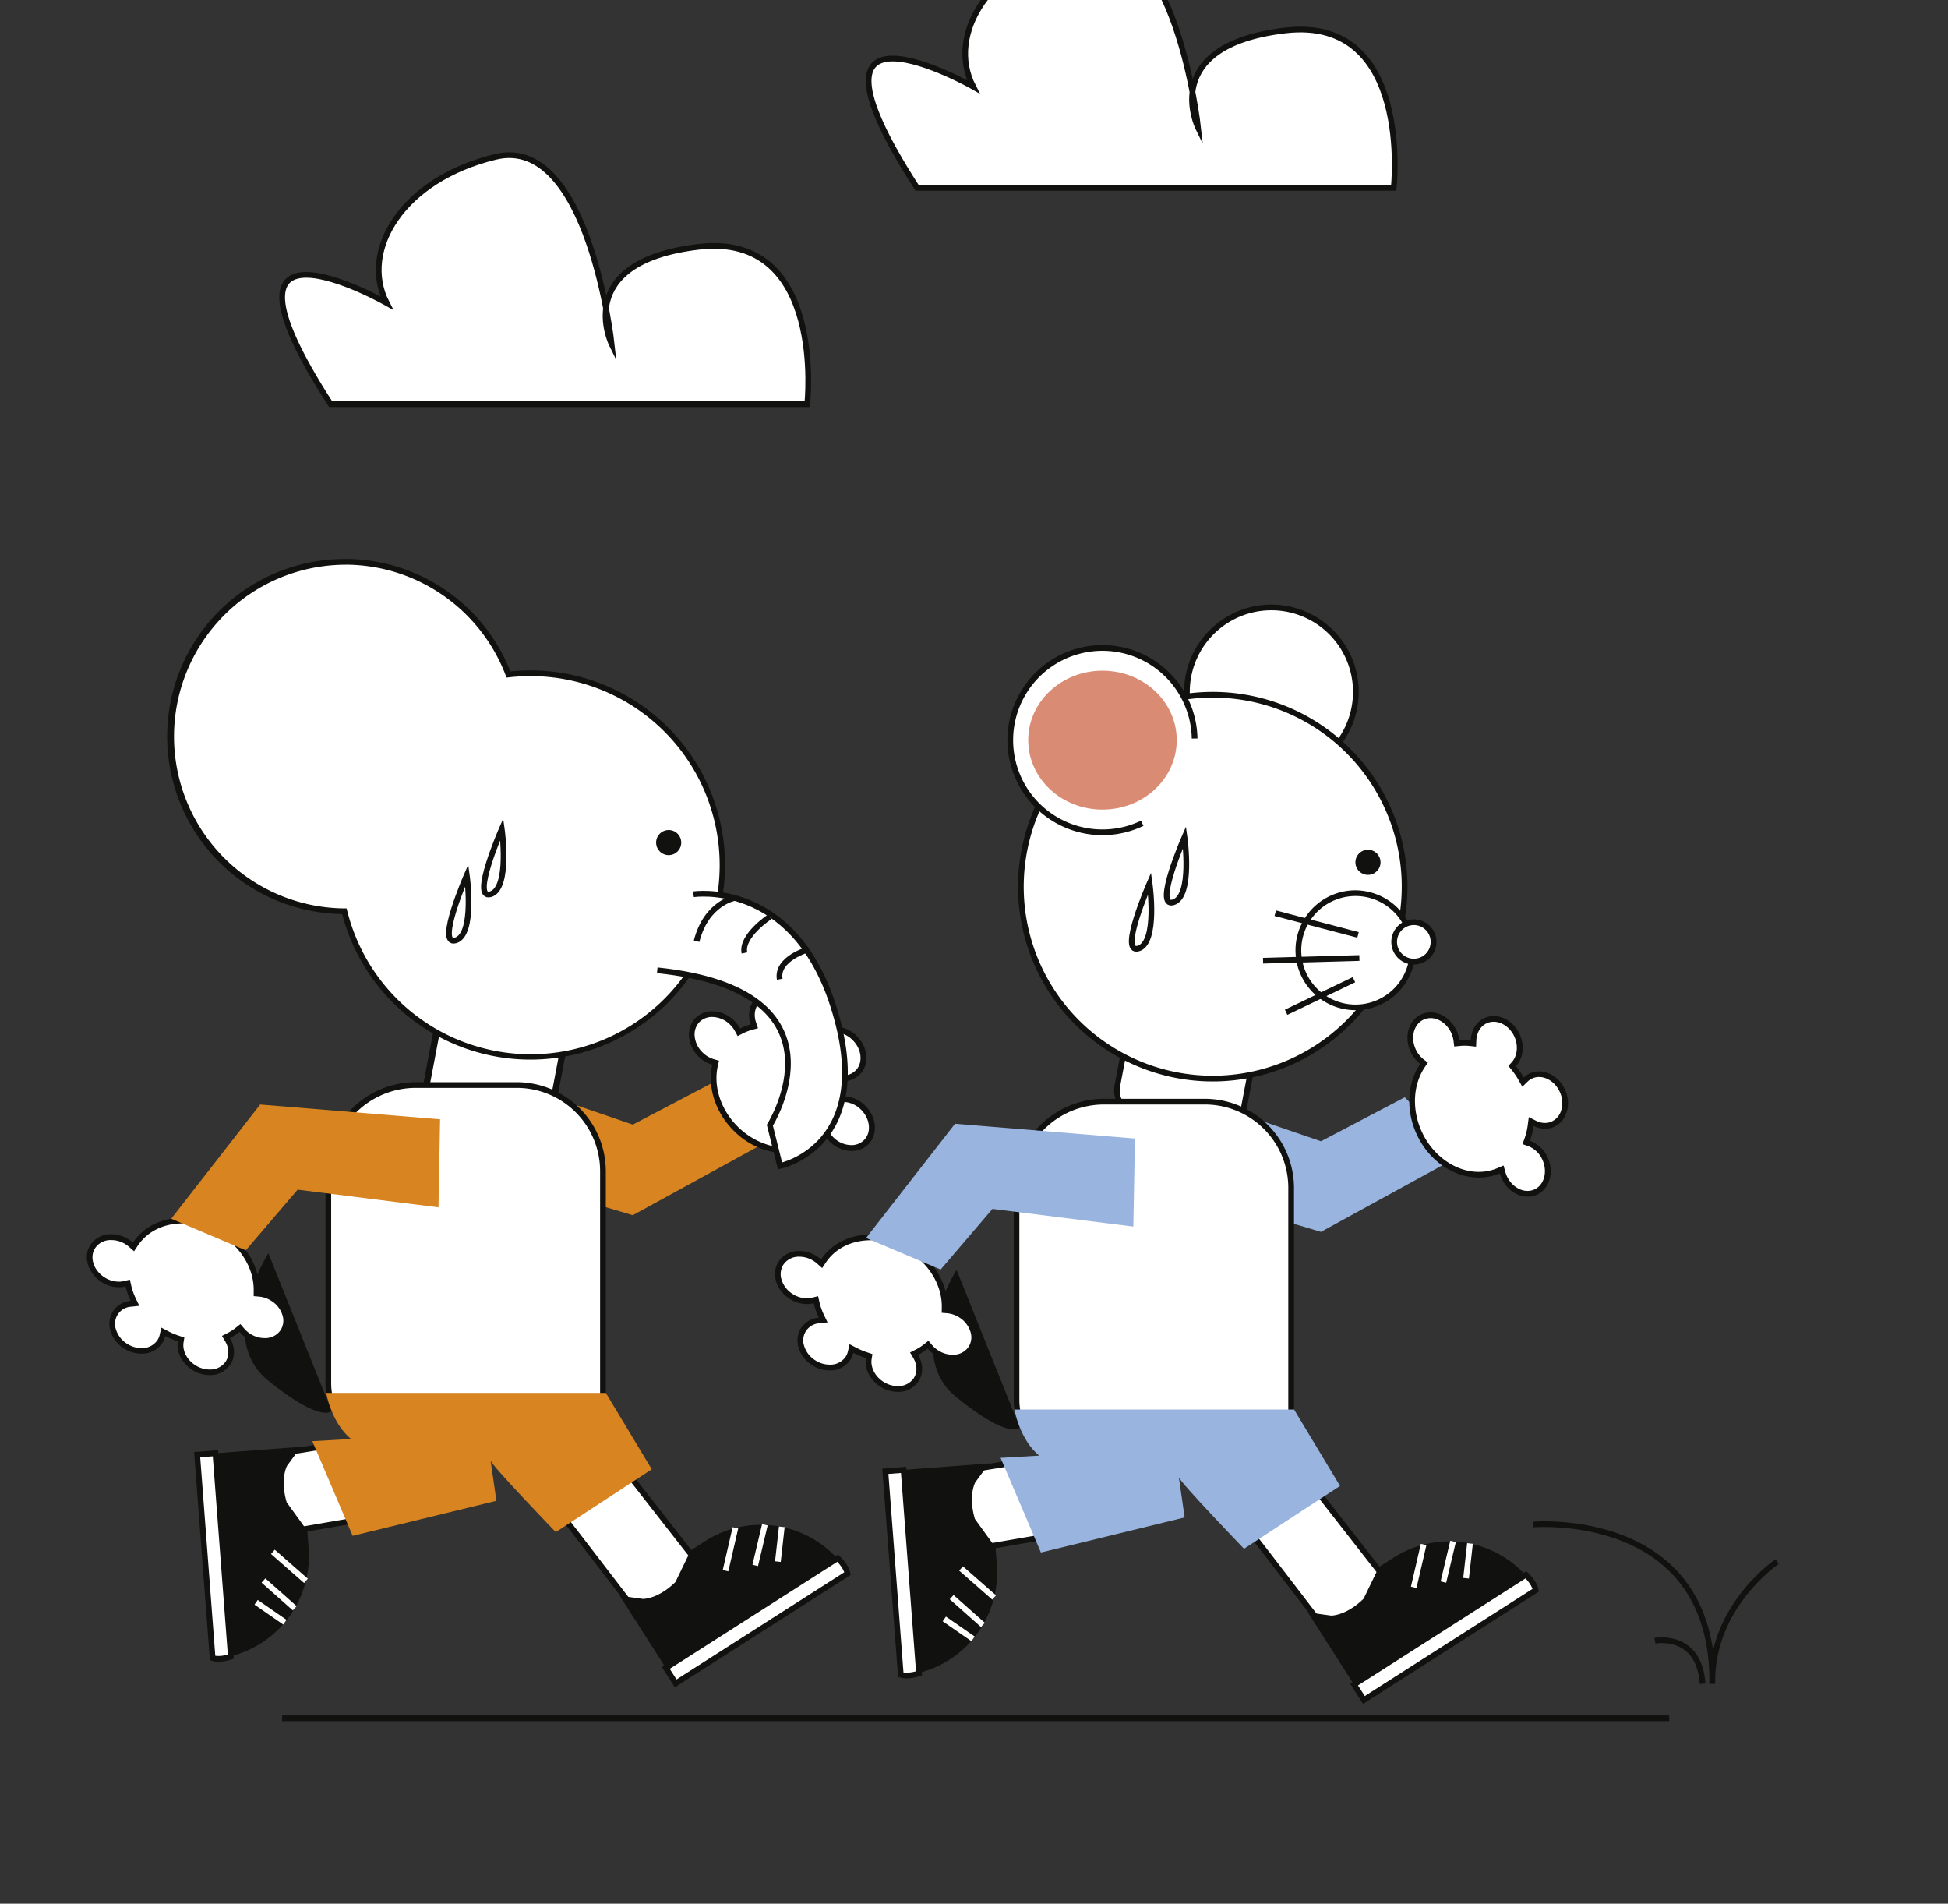 <svg id="Layer_1" data-name="Layer 1" xmlns="http://www.w3.org/2000/svg" viewBox="0 0 1023.5 1000"><rect x="0" y="0" width="1023.5" height="1000" fill="#333333" stroke="none"/><title>Mesa de trabajo 26</title><polygon points="259.95 565.9 332.47 590.75 376.47 567.67 406.6 597.71 332.47 638.35 248.23 613.24 259.95 565.9" fill="#d88421"/><path d="M481.85,98.69H732.27s10.08-90.57-57-82.7-45.75,51.2-45.75,51.2-12-110.26-61-98.45S497.16,18,511.32,45.53C511.32,45.53,410.65-11.57,481.85,98.69Z" fill="#fff" stroke="#111210" stroke-miterlimit="10" stroke-width="3"/><path d="M173.71,212.33H424.13s10.08-90.57-57-82.69-45.74,51.19-45.74,51.19-12-110.26-61-98.45S189,131.6,203.18,159.17C203.18,159.17,102.51,102.07,173.71,212.33Z" fill="#fff" stroke="#111210" stroke-miterlimit="10" stroke-width="3"/><polygon points="621.53 574.65 694.05 599.5 738.05 576.41 768.18 606.45 694.05 647.1 609.81 621.99 621.53 574.65" fill="#99b5df"/><path d="M611,754.53c-2.51,1.85-108,18.6-108,18.6L510,814l93.57-16.12" fill="#fff" stroke="#111210" stroke-miterlimit="10" stroke-width="3"/><path d="M473.32,880.23l-8.15-107.36,54.53-4.14-7.31,10c-1.49,3.06-2.93,9.75-.18,19.15l10.84,15,.69,9.12a54.27,54.27,0,0,1-50,58.22Z" fill="#111210"/><path d="M465.17,772.87l9.59-.73L482.87,879s-5.61,2-9.59.73Z" fill="#fff" stroke="#111210" stroke-miterlimit="10" stroke-width="3"/><line x1="522.32" y1="839.15" x2="504.95" y2="823.92" fill="none" stroke="#fff" stroke-miterlimit="10" stroke-width="3"/><line x1="516.43" y1="853.55" x2="500.01" y2="838.98" fill="none" stroke="#fff" stroke-miterlimit="10" stroke-width="3"/><line x1="511.26" y1="860.88" x2="496.15" y2="850.42" fill="none" stroke="#fff" stroke-miterlimit="10" stroke-width="3"/><path d="M641,593.25a12.84,12.84,0,0,1-2.32-.22L597,585.1a12.54,12.54,0,0,1-10-14.63l4.42-23.25A12.54,12.54,0,0,1,603.74,537a12.07,12.07,0,0,1,2.32.22l41.74,7.93a12.55,12.55,0,0,1,10,14.63l-4.41,23.25A12.54,12.54,0,0,1,641,593.25Z" fill="#fff"/><path d="M603.74,538.54h0a10.76,10.76,0,0,1,2,.19l41.74,7.93a11,11,0,0,1,8.77,12.88l-4.42,23.25A11,11,0,0,1,639,591.55l-41.74-7.93a11,11,0,0,1-8.76-12.87l4.42-23.25a11,11,0,0,1,10.83-9m0-3A14.07,14.07,0,0,0,590,546.94l-4.42,23.25a14.05,14.05,0,0,0,11.15,16.38l41.74,7.93a13.73,13.73,0,0,0,2.61.25,14.07,14.07,0,0,0,13.78-11.4l4.42-23.25a14.06,14.06,0,0,0-11.16-16.39l-41.74-7.93a14.38,14.38,0,0,0-2.6-.24Z" fill="#111210"/><path d="M567,768.35a33,33,0,0,1-32.92-32.93V624.56A45.95,45.95,0,0,1,580,578.7h53.19a45.28,45.28,0,0,1,45.24,45.23v133.3a11.13,11.13,0,0,1-11.12,11.12Z" fill="#fff"/><path d="M633.14,580.2a43.79,43.79,0,0,1,43.74,43.73v133.3a9.64,9.64,0,0,1-9.62,9.62H567a31.46,31.46,0,0,1-31.42-31.43V624.56A44.45,44.45,0,0,1,580,580.2h53.19m0-3H580a47,47,0,0,0-23,6,47.49,47.49,0,0,0-24.38,41.38V735.42A34.52,34.52,0,0,0,567,769.85H667.26a12.66,12.66,0,0,0,12.62-12.62V623.93a46.87,46.87,0,0,0-46.74-46.73Z" fill="#111210"/><path d="M631.49,773.23c2.81,1.33,67.47,86.36,67.47,86.36l32.66-25.52-58.45-74.82" fill="#fff" stroke="#111210" stroke-miterlimit="10" stroke-width="3"/><path d="M807.35,835.06l-90.74,58-29.44-46.09,12.29,1.7c3.41-.14,10-2,17-8.9l8.05-16.63,7.71-4.92a54.27,54.27,0,0,1,74.94,16.52Z" fill="#111210"/><path d="M716.61,893l-5.18-8.11,90.31-57.68s4.39,4,5.18,8.11Z" fill="#fff" stroke="#111210" stroke-miterlimit="10" stroke-width="3"/><line x1="747.98" y1="811.32" x2="742.78" y2="833.82" fill="none" stroke="#fff" stroke-miterlimit="10" stroke-width="3"/><line x1="763.45" y1="809.69" x2="758.38" y2="831.05" fill="none" stroke="#fff" stroke-miterlimit="10" stroke-width="3"/><line x1="772.35" y1="810.78" x2="770.29" y2="829.04" fill="none" stroke="#fff" stroke-miterlimit="10" stroke-width="3"/><path d="M535.81,749.91l-33.22-82.85s-28.2,44.28,0,67S535.81,749.91,535.81,749.91Z" fill="#111210"/><path d="M471.7,729.64a15.5,15.5,0,0,1-8.33-2.5c-4.89-3.12-7.64-8.57-6.84-13.55l.21-1.27-1.23-.39a40.93,40.93,0,0,1-6.42-2.69l-1.72-.9-.44,1.89a10,10,0,0,1-1.32,3.18,11.22,11.22,0,0,1-9.75,4.94,15.46,15.46,0,0,1-8.32-2.5c-6.47-4.13-8.89-12-5.39-17.42a10.88,10.88,0,0,1,8.24-4.84l2.11-.24-.92-1.91a34.39,34.39,0,0,1-2.55-7.25l-.34-1.48-1.49.36a13.23,13.23,0,0,1-3.17.38,15.58,15.58,0,0,1-8.33-2.5c-6.46-4.13-8.88-12-5.39-17.42a11.21,11.21,0,0,1,9.74-4.94,15.58,15.58,0,0,1,8.33,2.5,16.84,16.84,0,0,1,2.05,1.56l1.29,1.14.95-1.43c5.25-7.9,14.31-12.42,24.87-12.42a39.25,39.25,0,0,1,21.09,6.33c11.12,7.1,17.91,18.81,17.74,30.56l0,1.4,1.4.12a15.66,15.66,0,0,1,7.14,2.44,15.1,15.1,0,0,1,6.46,8.31,10.84,10.84,0,0,1-1.07,9.1,11.21,11.21,0,0,1-9.74,4.94,15.5,15.5,0,0,1-8.33-2.5,16.18,16.18,0,0,1-3.61-3.16l-.94-1.12-1.14.92a27.8,27.8,0,0,1-4.79,3.09l-1.43.73.83,1.38c2.42,4.06,2.54,8.74.32,12.22A11.21,11.21,0,0,1,471.7,729.64Z" fill="#fff"/><path d="M457.54,651.44a37.76,37.76,0,0,1,20.29,6.1c10.68,6.82,17.21,18,17,29.27l-.05,2.8,2.8.23a14.25,14.25,0,0,1,6.45,2.21,13.66,13.66,0,0,1,5.84,7.48,9.34,9.34,0,0,1-.91,7.86,9.72,9.72,0,0,1-8.47,4.25,13.92,13.92,0,0,1-7.52-2.27,14.86,14.86,0,0,1-3.28-2.86l-1.89-2.23-2.27,1.83A25.77,25.77,0,0,1,481,709l-2.85,1.46,1.64,2.75c2.16,3.63,2.29,7.61.35,10.66a9.74,9.74,0,0,1-8.48,4.24,14,14,0,0,1-7.52-2.27c-4.39-2.8-6.87-7.64-6.16-12l.4-2.55L456,710.5a38.83,38.83,0,0,1-6.18-2.59l-3.45-1.8-.87,3.78a8.33,8.33,0,0,1-1.13,2.71,9.72,9.72,0,0,1-8.48,4.25,13.92,13.92,0,0,1-7.51-2.27,13.63,13.63,0,0,1-5.84-7.48,9,9,0,0,1,8.05-12l4.22-.47-1.85-3.82a33.26,33.26,0,0,1-2.44-6.93l-.68-3-3,.73A11.9,11.9,0,0,1,424,682a14,14,0,0,1-7.52-2.27,13.61,13.61,0,0,1-5.83-7.48,9.37,9.37,0,0,1,.9-7.86,9.72,9.72,0,0,1,8.47-4.25,13.92,13.92,0,0,1,7.52,2.27,14.47,14.47,0,0,1,1.86,1.41l2.58,2.29,1.91-2.87c5-7.47,13.57-11.75,23.62-11.75m0-3c-10.6,0-20.43,4.52-26.12,13.09a18,18,0,0,0-2.23-1.7,17,17,0,0,0-9.14-2.74,12.77,12.77,0,0,0-11,5.63c-3.95,6.18-1.33,14.91,5.85,19.49A17,17,0,0,0,424,685a14.7,14.7,0,0,0,3.53-.42,36,36,0,0,0,2.67,7.56,12.51,12.51,0,0,0-9.35,5.53c-3.94,6.18-1.32,14.91,5.85,19.49a17,17,0,0,0,9.13,2.74,12.77,12.77,0,0,0,11-5.63,11.87,11.87,0,0,0,1.53-3.65,41.47,41.47,0,0,0,6.65,2.78c-.87,5.43,1.94,11.49,7.52,15a17,17,0,0,0,9.13,2.74,12.75,12.75,0,0,0,11-5.63c2.64-4.13,2.33-9.39-.3-13.8a29,29,0,0,0,5.05-3.26,17.79,17.79,0,0,0,3.94,3.45,17.07,17.07,0,0,0,9.14,2.74,12.77,12.77,0,0,0,11-5.63c4-6.18,1.33-14.91-5.84-19.49a17.32,17.32,0,0,0-7.82-2.67c.18-11.83-6.5-24.22-18.43-31.84a40.9,40.9,0,0,0-21.9-6.57Z" fill="#111210"/><polyline points="595.47 644.32 521.46 635.03 494.22 666.88 455.04 650.3 501.78 590.3 596.32 598.07" fill="#99b5df"/><path d="M546,764.64l-20.29,1.17,21.19,49.72,75.52-18.42s-3.36-23.61-3.11-21.25,34.31,37.7,34.31,37.7l50.45-33-24.16-40.16H533S535.63,756.1,546,764.64Z" fill="#99b5df"/><path d="M645.78,401.87a44.38,44.38,0,1,1,47.94-2.25" fill="#fff" stroke="#111210" stroke-miterlimit="10" stroke-width="3"/><circle cx="637.18" cy="465.76" r="100.81" fill="#fff"/><path d="M637.18,366.45a99.31,99.31,0,1,1-99.31,99.31,99.42,99.42,0,0,1,99.31-99.31m0-3A102.31,102.31,0,1,0,739.49,465.76,102.31,102.31,0,0,0,637.18,363.45Z" fill="#111210"/><path d="M712.13,529.14a30,30,0,1,1,7.48-1A29.63,29.63,0,0,1,712.13,529.14Z" fill="#fff"/><path d="M712.18,467.68v3h0a28.51,28.51,0,1,1-7.12.91,28.46,28.46,0,0,1,7.12-.91v-3m0,0a31.48,31.48,0,1,0,30.46,23.64,31.77,31.77,0,0,0-30.46-23.64Z" fill="#111210"/><path d="M742.86,505.17a10.37,10.37,0,0,1,0-20.74,10.38,10.38,0,0,1,9.45,14.63A10.4,10.4,0,0,1,742.86,505.17Z" fill="#fff"/><path d="M742.87,485.93h0a8.76,8.76,0,0,1,3.63.79,8.84,8.84,0,1,1-3.63-.79m0-3A11.87,11.87,0,0,0,738,505.62a11.71,11.71,0,0,0,4.87,1.05,11.87,11.87,0,0,0,0-23.74Z" fill="#111210"/><circle cx="718.75" cy="452.97" r="6.6" fill="#111210"/><path d="M600.14,432.48a48.43,48.43,0,1,1,27.52-44.54" fill="#fff" stroke="#111210" stroke-miterlimit="10" stroke-width="3"/><ellipse cx="579.25" cy="388.79" rx="39.02" ry="36.49" fill="#da8b74"/><path d="M622.35,439.77S606.05,477,616.43,474,622.35,439.77,622.35,439.77Z" fill="none" stroke="#111210" stroke-miterlimit="10" stroke-width="3"/><path d="M604,464s-16.3,37.21-5.92,34.25S604,464,604,464Z" fill="none" stroke="#111210" stroke-miterlimit="10" stroke-width="3"/><line x1="713.52" y1="491.11" x2="670.03" y2="479.7" fill="none" stroke="#111210" stroke-miterlimit="10" stroke-width="3"/><line x1="714.23" y1="503.23" x2="663.62" y2="504.65" fill="none" stroke="#111210" stroke-miterlimit="10" stroke-width="3"/><line x1="711.38" y1="514.63" x2="675.74" y2="531.74" fill="none" stroke="#111210" stroke-miterlimit="10" stroke-width="3"/><line x1="148.24" y1="902.62" x2="877.03" y2="902.62" fill="#fff" stroke="#111210" stroke-miterlimit="10" stroke-width="3"/><path d="M413.11,604.35c-9.42,0-19-4.09-26.33-11.23-9.43-9.22-13.7-22.06-11.13-33.53l.31-1.36-1.35-.4a15.7,15.7,0,0,1-6.49-3.85c-5.49-5.36-6.26-13.5-1.73-18.14a10.78,10.78,0,0,1,7.82-3.14,15.1,15.1,0,0,1,10.37,4.43,16.48,16.48,0,0,1,2.89,3.83l.7,1.29,1.3-.67a28.34,28.34,0,0,1,5.31-2.05l1.55-.42-.52-1.52c-1.55-4.47-.71-9.08,2.17-12a10.76,10.76,0,0,1,7.82-3.14,15.14,15.14,0,0,1,10.37,4.43c4.15,4.06,5.73,9.95,3.93,14.66l-.46,1.21,1.12.63a40.55,40.55,0,0,1,5.74,3.94l1.5,1.23.81-1.76a10,10,0,0,1,1.95-2.84,10.76,10.76,0,0,1,7.82-3.14,15.65,15.65,0,0,1,15,13.89,10.85,10.85,0,0,1-2.91,8.69,10.71,10.71,0,0,1-7.8,3.13h0c-.41,0-.84,0-1.26-.06l-2.11-.21.51,2.06a34.47,34.47,0,0,1,1,7.62l0,1.52,1.52,0h.46a15.65,15.65,0,0,1,15,13.89,10.47,10.47,0,0,1-10.72,11.83A15.11,15.11,0,0,1,437,598.64a16,16,0,0,1-1.68-1.93l-1-1.39L433,596.53A28,28,0,0,1,413.11,604.35Z" fill="#fff"/><path d="M405.8,523.92h0a13.58,13.58,0,0,1,9.32,4c3.73,3.64,5.17,8.88,3.58,13.05l-.92,2.41,2.24,1.27a39,39,0,0,1,5.53,3.79l3,2.47,1.62-3.53a8.73,8.73,0,0,1,1.66-2.43,9.32,9.32,0,0,1,6.75-2.68,13.58,13.58,0,0,1,9.32,4c4.9,4.78,5.66,12,1.7,16a9.24,9.24,0,0,1-6.73,2.68,10.32,10.32,0,0,1-1.11-.06l-4.23-.4,1,4.11a33.35,33.35,0,0,1,1,7.29l.06,3.05,3-.11h.4a13.57,13.57,0,0,1,9.32,4c4.9,4.78,5.66,12,1.7,16a9.25,9.25,0,0,1-6.74,2.69,13.58,13.58,0,0,1-9.32-4,14,14,0,0,1-1.53-1.76L434.42,593,432,595.47a26.58,26.58,0,0,1-18.86,7.38c-9,0-18.25-3.94-25.28-10.8-9.07-8.86-13.17-21.17-10.72-32.13l.62-2.73-2.69-.8a14.23,14.23,0,0,1-5.87-3.48A13.66,13.66,0,0,1,365,544.4a9.42,9.42,0,0,1,2.49-7.52,9.28,9.28,0,0,1,6.74-2.68,13.58,13.58,0,0,1,9.32,4,14.4,14.4,0,0,1,2.62,3.47l1.4,2.57,2.6-1.33a26.32,26.32,0,0,1,5-1.94l3.09-.85-1-3c-1.37-4-.69-7.91,1.84-10.5a9.28,9.28,0,0,1,6.74-2.68m0-3a12.23,12.23,0,0,0-8.89,3.59c-3.43,3.51-4.2,8.72-2.52,13.57a28.61,28.61,0,0,0-5.6,2.17,17.43,17.43,0,0,0-3.16-4.19,16.54,16.54,0,0,0-11.42-4.86,12.23,12.23,0,0,0-8.89,3.59c-5.12,5.24-4.34,14.32,1.75,20.27a17.29,17.29,0,0,0,7.12,4.21c-2.59,11.54,1.41,25,11.54,34.92a39.66,39.66,0,0,0,27.38,11.66,29.42,29.42,0,0,0,21-8.25,18.26,18.26,0,0,0,1.84,2.12,16.54,16.54,0,0,0,11.42,4.86,12.23,12.23,0,0,0,8.89-3.59c5.12-5.24,4.34-14.32-1.75-20.27a16.54,16.54,0,0,0-11.42-4.86h-.51a35.75,35.75,0,0,0-1.07-8c.47,0,.94.07,1.4.07a12.24,12.24,0,0,0,8.88-3.58c5.12-5.25,4.34-14.32-1.76-20.27a16.52,16.52,0,0,0-11.41-4.86,12.23,12.23,0,0,0-8.89,3.59,11.56,11.56,0,0,0-2.24,3.26,41.35,41.35,0,0,0-5.95-4.08c2-5.14.45-11.64-4.29-16.27a16.52,16.52,0,0,0-11.41-4.86Z" fill="#111210"/><path d="M249.4,745.79c-2.51,1.84-108,18.59-108,18.59l7,40.85L242,789.12" fill="#fff" stroke="#111210" stroke-miterlimit="10" stroke-width="3"/><path d="M111.74,871.49l-8.15-107.37L158.12,760l-7.31,10c-1.49,3.07-2.93,9.76-.18,19.15l10.84,15,.69,9.12a54.27,54.27,0,0,1-50,58.22Z" fill="#111210"/><path d="M103.59,764.12l9.59-.72,8.11,106.85s-5.61,2-9.59.72Z" fill="#fff" stroke="#111210" stroke-miterlimit="10" stroke-width="3"/><line x1="160.74" y1="830.41" x2="143.37" y2="815.18" fill="none" stroke="#fff" stroke-miterlimit="10" stroke-width="3"/><line x1="154.85" y1="844.81" x2="138.43" y2="830.24" fill="none" stroke="#fff" stroke-miterlimit="10" stroke-width="3"/><line x1="149.68" y1="852.13" x2="134.57" y2="841.68" fill="none" stroke="#fff" stroke-miterlimit="10" stroke-width="3"/><path d="M275.34,598a14.65,14.65,0,0,1-2.64-.24l-38.12-7.25a14.2,14.2,0,0,1-11.27-16.56l6.39-33.6a14.18,14.18,0,0,1,13.93-11.52,13.78,13.78,0,0,1,2.63.25l38.12,7.24a14.18,14.18,0,0,1,11.27,16.56l-6.39,33.6A14.17,14.17,0,0,1,275.34,598Z" fill="#fff"/><path d="M243.63,527.1v3.39a12.82,12.82,0,0,1,2.31.22L284.06,538A12.53,12.53,0,0,1,294,552.53l-6.39,33.61a12.49,12.49,0,0,1-12.26,10.14,12.07,12.07,0,0,1-2.32-.22l-38.12-7.24A12.53,12.53,0,0,1,225,574.24l6.38-33.6a12.5,12.5,0,0,1,12.27-10.15V527.1m0,0A15.94,15.94,0,0,0,228,540l-6.38,33.61a15.9,15.9,0,0,0,12.62,18.54l38.12,7.24a15.59,15.59,0,0,0,2.95.28,15.93,15.93,0,0,0,15.59-12.9l6.38-33.6a15.9,15.9,0,0,0-12.62-18.54l-38.12-7.25a16.43,16.43,0,0,0-2.94-.28Z" fill="#111210"/><path d="M278.94,555.31a101,101,0,0,1-97.72-75.56l-.29-1.11-1.14,0a91.76,91.76,0,1,1,86.93-125.36l.42,1.07,1.13-.12a99.1,99.1,0,0,1,10.47-.55,101.15,101.15,0,0,1,18.9,1.79,100.82,100.82,0,0,1-18.7,199.86Z" fill="#fff"/><path d="M181.43,296.61a90.31,90.31,0,0,1,83.89,57.2l.84,2.13,2.27-.24a98.61,98.61,0,0,1,10.31-.54,99.84,99.84,0,0,1,18.62,1.76,99.32,99.32,0,0,1-18.42,196.89,100.24,100.24,0,0,1-18.65-1.76,99.28,99.28,0,0,1-77.62-72.68l-.57-2.21-2.28,0a90.27,90.27,0,0,1,1.61-180.52m0-3a93.26,93.26,0,0,0-1.66,186.51,102.23,102.23,0,1,0,99-128,103.87,103.87,0,0,0-10.62.55,93.33,93.33,0,0,0-86.69-59.1Z" fill="#111210"/><circle cx="351.33" cy="442.61" r="6.6" fill="#111210"/><path d="M205.43,759.6a33,33,0,0,1-32.92-32.92V615.82A45.94,45.94,0,0,1,218.37,570h53.19a45.28,45.28,0,0,1,45.24,45.23V748.48a11.13,11.13,0,0,1-11.12,11.12Z" fill="#fff"/><path d="M271.56,571.46a43.78,43.78,0,0,1,43.74,43.73V748.48a9.63,9.63,0,0,1-9.62,9.62H205.43A31.45,31.45,0,0,1,174,726.68V615.82a44.45,44.45,0,0,1,44.36-44.36h53.19m0-3H218.37a47,47,0,0,0-23,6A47.49,47.49,0,0,0,171,615.82V726.68a34.52,34.52,0,0,0,34.42,34.42H305.68a12.65,12.65,0,0,0,12.62-12.62V615.19a46.86,46.86,0,0,0-46.74-46.73Z" fill="#111210"/><path d="M269.91,764.48c2.81,1.34,67.47,86.36,67.47,86.36L370,825.32l-58.45-74.81" fill="#fff" stroke="#111210" stroke-miterlimit="10" stroke-width="3"/><path d="M445.77,826.31l-90.74,58-29.44-46.09,12.29,1.7c3.41-.13,10-2,17-8.89l8.05-16.63,7.71-4.92A54.26,54.26,0,0,1,445.54,826Z" fill="#111210"/><path d="M355,884.27l-5.18-8.1,90.31-57.68s4.39,4,5.18,8.1Z" fill="#fff" stroke="#111210" stroke-miterlimit="10" stroke-width="3"/><line x1="386.4" y1="802.57" x2="381.2" y2="825.08" fill="none" stroke="#fff" stroke-miterlimit="10" stroke-width="3"/><line x1="401.87" y1="800.95" x2="396.8" y2="822.31" fill="none" stroke="#fff" stroke-miterlimit="10" stroke-width="3"/><line x1="410.77" y1="802.04" x2="408.71" y2="820.3" fill="none" stroke="#fff" stroke-miterlimit="10" stroke-width="3"/><path d="M174.23,741.17,141,658.31s-28.2,44.29,0,67S174.23,741.17,174.23,741.17Z" fill="#111210"/><path d="M110.12,720.9a15.51,15.51,0,0,1-8.33-2.51c-4.89-3.12-7.64-8.56-6.84-13.54l.21-1.27-1.23-.4a40,40,0,0,1-6.42-2.69l-1.72-.9-.43,1.9A10.27,10.27,0,0,1,84,704.67a11.22,11.22,0,0,1-9.75,4.94h0A15.48,15.48,0,0,1,66,707.1a15.12,15.12,0,0,1-6.47-8.31,10.54,10.54,0,0,1,9.33-13.95l2.1-.23L70,682.7a34.39,34.39,0,0,1-2.55-7.25L67.11,674l-1.48.37a13.37,13.37,0,0,1-3.18.38,15.51,15.51,0,0,1-8.33-2.51c-6.46-4.13-8.88-11.94-5.39-17.41a11.21,11.21,0,0,1,9.74-4.94,15.5,15.5,0,0,1,8.33,2.5,16.84,16.84,0,0,1,2,1.56l1.29,1.14,1-1.44c5.25-7.89,14.31-12.42,24.87-12.42a39.26,39.26,0,0,1,21.09,6.34c11.12,7.1,17.91,18.81,17.74,30.56l0,1.4,1.4.11A15.78,15.78,0,0,1,143.3,682c6.46,4.13,8.88,11.94,5.39,17.42A11.21,11.21,0,0,1,139,704.4a15.51,15.51,0,0,1-8.33-2.51,16.18,16.18,0,0,1-3.61-3.16l-.94-1.11-1.14.92a29,29,0,0,1-4.79,3.09l-1.42.73.82,1.37c2.42,4.06,2.54,8.75.32,12.23A11.21,11.21,0,0,1,110.12,720.9Z" fill="#fff"/><path d="M96,642.69a37.76,37.76,0,0,1,20.29,6.1c10.68,6.83,17.21,18,17,29.27l0,2.8,2.8.24a14.25,14.25,0,0,1,6.45,2.21,13.63,13.63,0,0,1,5.84,7.48,9.34,9.34,0,0,1-.91,7.86A9.72,9.72,0,0,1,139,702.9a14,14,0,0,1-7.52-2.27,14.65,14.65,0,0,1-3.28-2.87l-1.89-2.22L124,697.37a26.35,26.35,0,0,1-4.53,2.92l-2.85,1.46,1.64,2.75c2.16,3.63,2.29,7.61.35,10.65a9.75,9.75,0,0,1-8.48,4.25,14,14,0,0,1-7.52-2.27c-4.39-2.8-6.87-7.65-6.16-12l.4-2.55-2.45-.79a38.83,38.83,0,0,1-6.18-2.59l-3.45-1.8-.87,3.79a8.52,8.52,0,0,1-1.13,2.71,9.72,9.72,0,0,1-8.48,4.25,14,14,0,0,1-7.51-2.27,13.66,13.66,0,0,1-5.84-7.48,9,9,0,0,1,8.05-12l4.22-.46-1.85-3.82a33.26,33.26,0,0,1-2.44-6.93l-.68-3-3,.73a11.9,11.9,0,0,1-2.82.34,14,14,0,0,1-7.52-2.27c-5.77-3.69-8-10.57-4.93-15.35a9.71,9.71,0,0,1,8.47-4.24A13.92,13.92,0,0,1,66,653.62,14.47,14.47,0,0,1,67.85,655l2.58,2.29,1.91-2.87c5-7.47,13.57-11.76,23.62-11.76m0-3c-10.6,0-20.43,4.53-26.12,13.09a17.88,17.88,0,0,0-2.23-1.69,17,17,0,0,0-9.14-2.74,12.75,12.75,0,0,0-11,5.63c-3.95,6.18-1.33,14.9,5.85,19.49a17,17,0,0,0,9.13,2.74,14.7,14.7,0,0,0,3.53-.42,36.45,36.45,0,0,0,2.67,7.56,12.45,12.45,0,0,0-9.35,5.53c-3.94,6.18-1.32,14.91,5.85,19.49a17,17,0,0,0,9.13,2.74,12.77,12.77,0,0,0,11-5.63,11.82,11.82,0,0,0,1.53-3.66,41.52,41.52,0,0,0,6.65,2.79c-.87,5.43,1.94,11.49,7.52,15a17,17,0,0,0,9.13,2.74,12.77,12.77,0,0,0,11-5.63c2.64-4.13,2.33-9.4-.3-13.81a29,29,0,0,0,5.05-3.25,17.79,17.79,0,0,0,3.94,3.45A17.07,17.07,0,0,0,139,705.9a12.77,12.77,0,0,0,11-5.63c4-6.18,1.33-14.91-5.84-19.49a17.2,17.2,0,0,0-7.82-2.67c.18-11.83-6.5-24.22-18.43-31.84A40.82,40.82,0,0,0,96,639.69Z" fill="#111210"/><polyline points="230.38 634.22 156.37 624.92 129.13 656.78 89.95 640.2 136.69 580.2 231.23 587.96" fill="#d88421"/><path d="M184.4,755.89l-20.3,1.17,21.19,49.72,75.52-18.41s-3.36-23.62-3.11-21.25S292,804.82,292,804.82l50.45-33L318.3,731.68H171.37S174.05,747.35,184.4,755.89Z" fill="#d88421"/><path d="M364.33,469.77s51.92-8.08,73.31,58.22c23.89,74.07-27.8,84.47-27.8,84.47l-5.35-21.38s44.56-70.69-59.17-81.39" fill="#fff" stroke="#111210" stroke-miterlimit="10" stroke-width="3"/><path d="M386.38,471.6S371.18,474,366,494.42" fill="none" stroke="#111210" stroke-miterlimit="10" stroke-width="3"/><path d="M404.44,481.58s-15.21,10-13.3,19" fill="none" stroke="#111210" stroke-miterlimit="10" stroke-width="3"/><path d="M424.88,498.69s-17.11,4.76-15.21,15.69" fill="none" stroke="#111210" stroke-miterlimit="10" stroke-width="3"/><path d="M263.64,435.5s-16.3,37.21-5.92,34.25S263.64,435.5,263.64,435.5Z" fill="none" stroke="#111210" stroke-miterlimit="10" stroke-width="3"/><path d="M245.26,459.72S229,496.93,239.34,494,245.26,459.72,245.26,459.72Z" fill="none" stroke="#111210" stroke-miterlimit="10" stroke-width="3"/><path d="M899.64,884.46c.94-91.89-94.16-83.63-94.16-83.63" fill="none" stroke="#111210" stroke-miterlimit="10" stroke-width="3"/><path d="M933.73,820.32S899,843.49,899.65,884.46" fill="none" stroke="#111210" stroke-miterlimit="10" stroke-width="3"/><path d="M869.49,861.88s23.15-4.52,25.08,22.58" fill="none" stroke="#111210" stroke-miterlimit="10" stroke-width="3"/><path d="M802.58,627.09c-5,0-9.9-3.5-12.26-8.72a16.8,16.8,0,0,1-.87-2.42l-.45-1.66-1.59.68a26.35,26.35,0,0,1-10.51,2.15c-12.74,0-25.32-8.9-31.32-22.14-5.44-12-4.74-25.54,1.82-35.28l.79-1.16-1.11-.86a15.73,15.73,0,0,1-4.65-5.94,15.18,15.18,0,0,1-.88-10.5,10.86,10.86,0,0,1,5.87-7,10.11,10.11,0,0,1,4.21-.9c5,0,9.9,3.51,12.26,8.72a16.29,16.29,0,0,1,1.3,4.62l.18,1.45,1.46-.15c.9-.09,1.81-.13,2.73-.13a26.69,26.69,0,0,1,3,.16l1.6.16.06-1.6c.19-4.72,2.64-8.71,6.4-10.42a10.11,10.11,0,0,1,4.21-.9c5,0,9.9,3.51,12.26,8.72s1.72,11.35-1.66,15.09l-.87,1,.81,1a39.69,39.69,0,0,1,3.91,5.76l1,1.69,1.4-1.35a10.08,10.08,0,0,1,7.06-2.84c5,0,9.9,3.51,12.26,8.73a15.16,15.16,0,0,1,.88,10.49,10.86,10.86,0,0,1-5.87,7,10.13,10.13,0,0,1-4.18.9h0a12.18,12.18,0,0,1-5.37-1.34l-1.9-1-.27,2.11a34,34,0,0,1-1.81,7.46l-.53,1.44,1.44.5a15,15,0,0,1,8.48,8.06c3.16,7,.92,14.85-5,17.53A10.11,10.11,0,0,1,802.58,627.09Z" fill="#fff"/><path d="M751.63,534.8c4.39,0,8.77,3.15,10.89,7.84a14.37,14.37,0,0,1,1.18,4.19l.37,2.9,2.91-.29a24.44,24.44,0,0,1,2.57-.13,26.45,26.45,0,0,1,2.81.15l3.19.34.13-3.21c.17-4.21,2.23-7.62,5.52-9.11a8.64,8.64,0,0,1,3.59-.77c4.39,0,8.77,3.15,10.89,7.84s1.59,10.16-1.41,13.46l-1.73,1.91,1.63,2a39.73,39.73,0,0,1,3.77,5.54l1.9,3.39,2.79-2.7a8.63,8.63,0,0,1,6-2.42c4.39,0,8.77,3.16,10.89,7.84a13.64,13.64,0,0,1,.81,9.46,9.34,9.34,0,0,1-5.05,6.09,8.46,8.46,0,0,1-3.56.76,10.5,10.5,0,0,1-4.7-1.17l-3.78-1.91-.55,4.2a33.05,33.05,0,0,1-1.73,7.15L799.93,601l2.88,1a13.48,13.48,0,0,1,7.6,7.27c2.82,6.23.92,13.21-4.24,15.55a8.79,8.79,0,0,1-3.59.76c-4.39,0-8.77-3.15-10.9-7.84a15.73,15.73,0,0,1-.78-2.2l-.91-3.32-3.17,1.36a24.87,24.87,0,0,1-9.92,2c-12.16,0-24.2-8.54-29.95-21.26-5.23-11.55-4.58-24.51,1.7-33.82l1.56-2.33L748,556.49a14.17,14.17,0,0,1-4.2-5.37c-2.83-6.24-.92-13.22,4.24-15.55a8.61,8.61,0,0,1,3.59-.77h0m0-3a11.69,11.69,0,0,0-4.83,1c-6.68,3-9.25,11.77-5.74,19.52a17.19,17.19,0,0,0,5.1,6.51c-6.61,9.81-7.78,23.84-1.94,36.74,6.46,14.28,19.65,23,32.68,23A28,28,0,0,0,788,616.35,17.71,17.71,0,0,0,789,619c2.7,6,8.2,9.6,13.63,9.6a11.64,11.64,0,0,0,4.82-1c6.68-3,9.25-11.76,5.74-19.52a16.44,16.44,0,0,0-9.35-8.86,35.92,35.92,0,0,0,1.9-7.79,13.45,13.45,0,0,0,6,1.49,11.7,11.7,0,0,0,4.8-1c6.68-3,9.25-11.77,5.74-19.52-2.7-6-8.2-9.61-13.63-9.61a11.64,11.64,0,0,0-8.1,3.26,41.87,41.87,0,0,0-4-6c3.69-4.08,4.65-10.69,1.92-16.71s-8.2-9.61-13.63-9.61a11.47,11.47,0,0,0-4.82,1c-4.47,2-7.09,6.6-7.29,11.72a29.69,29.69,0,0,0-3.13-.16c-1,0-1.92.05-2.87.14a17.88,17.88,0,0,0-1.42-5.05c-2.7-5.95-8.2-9.6-13.63-9.6Z" fill="#111210"/></svg>